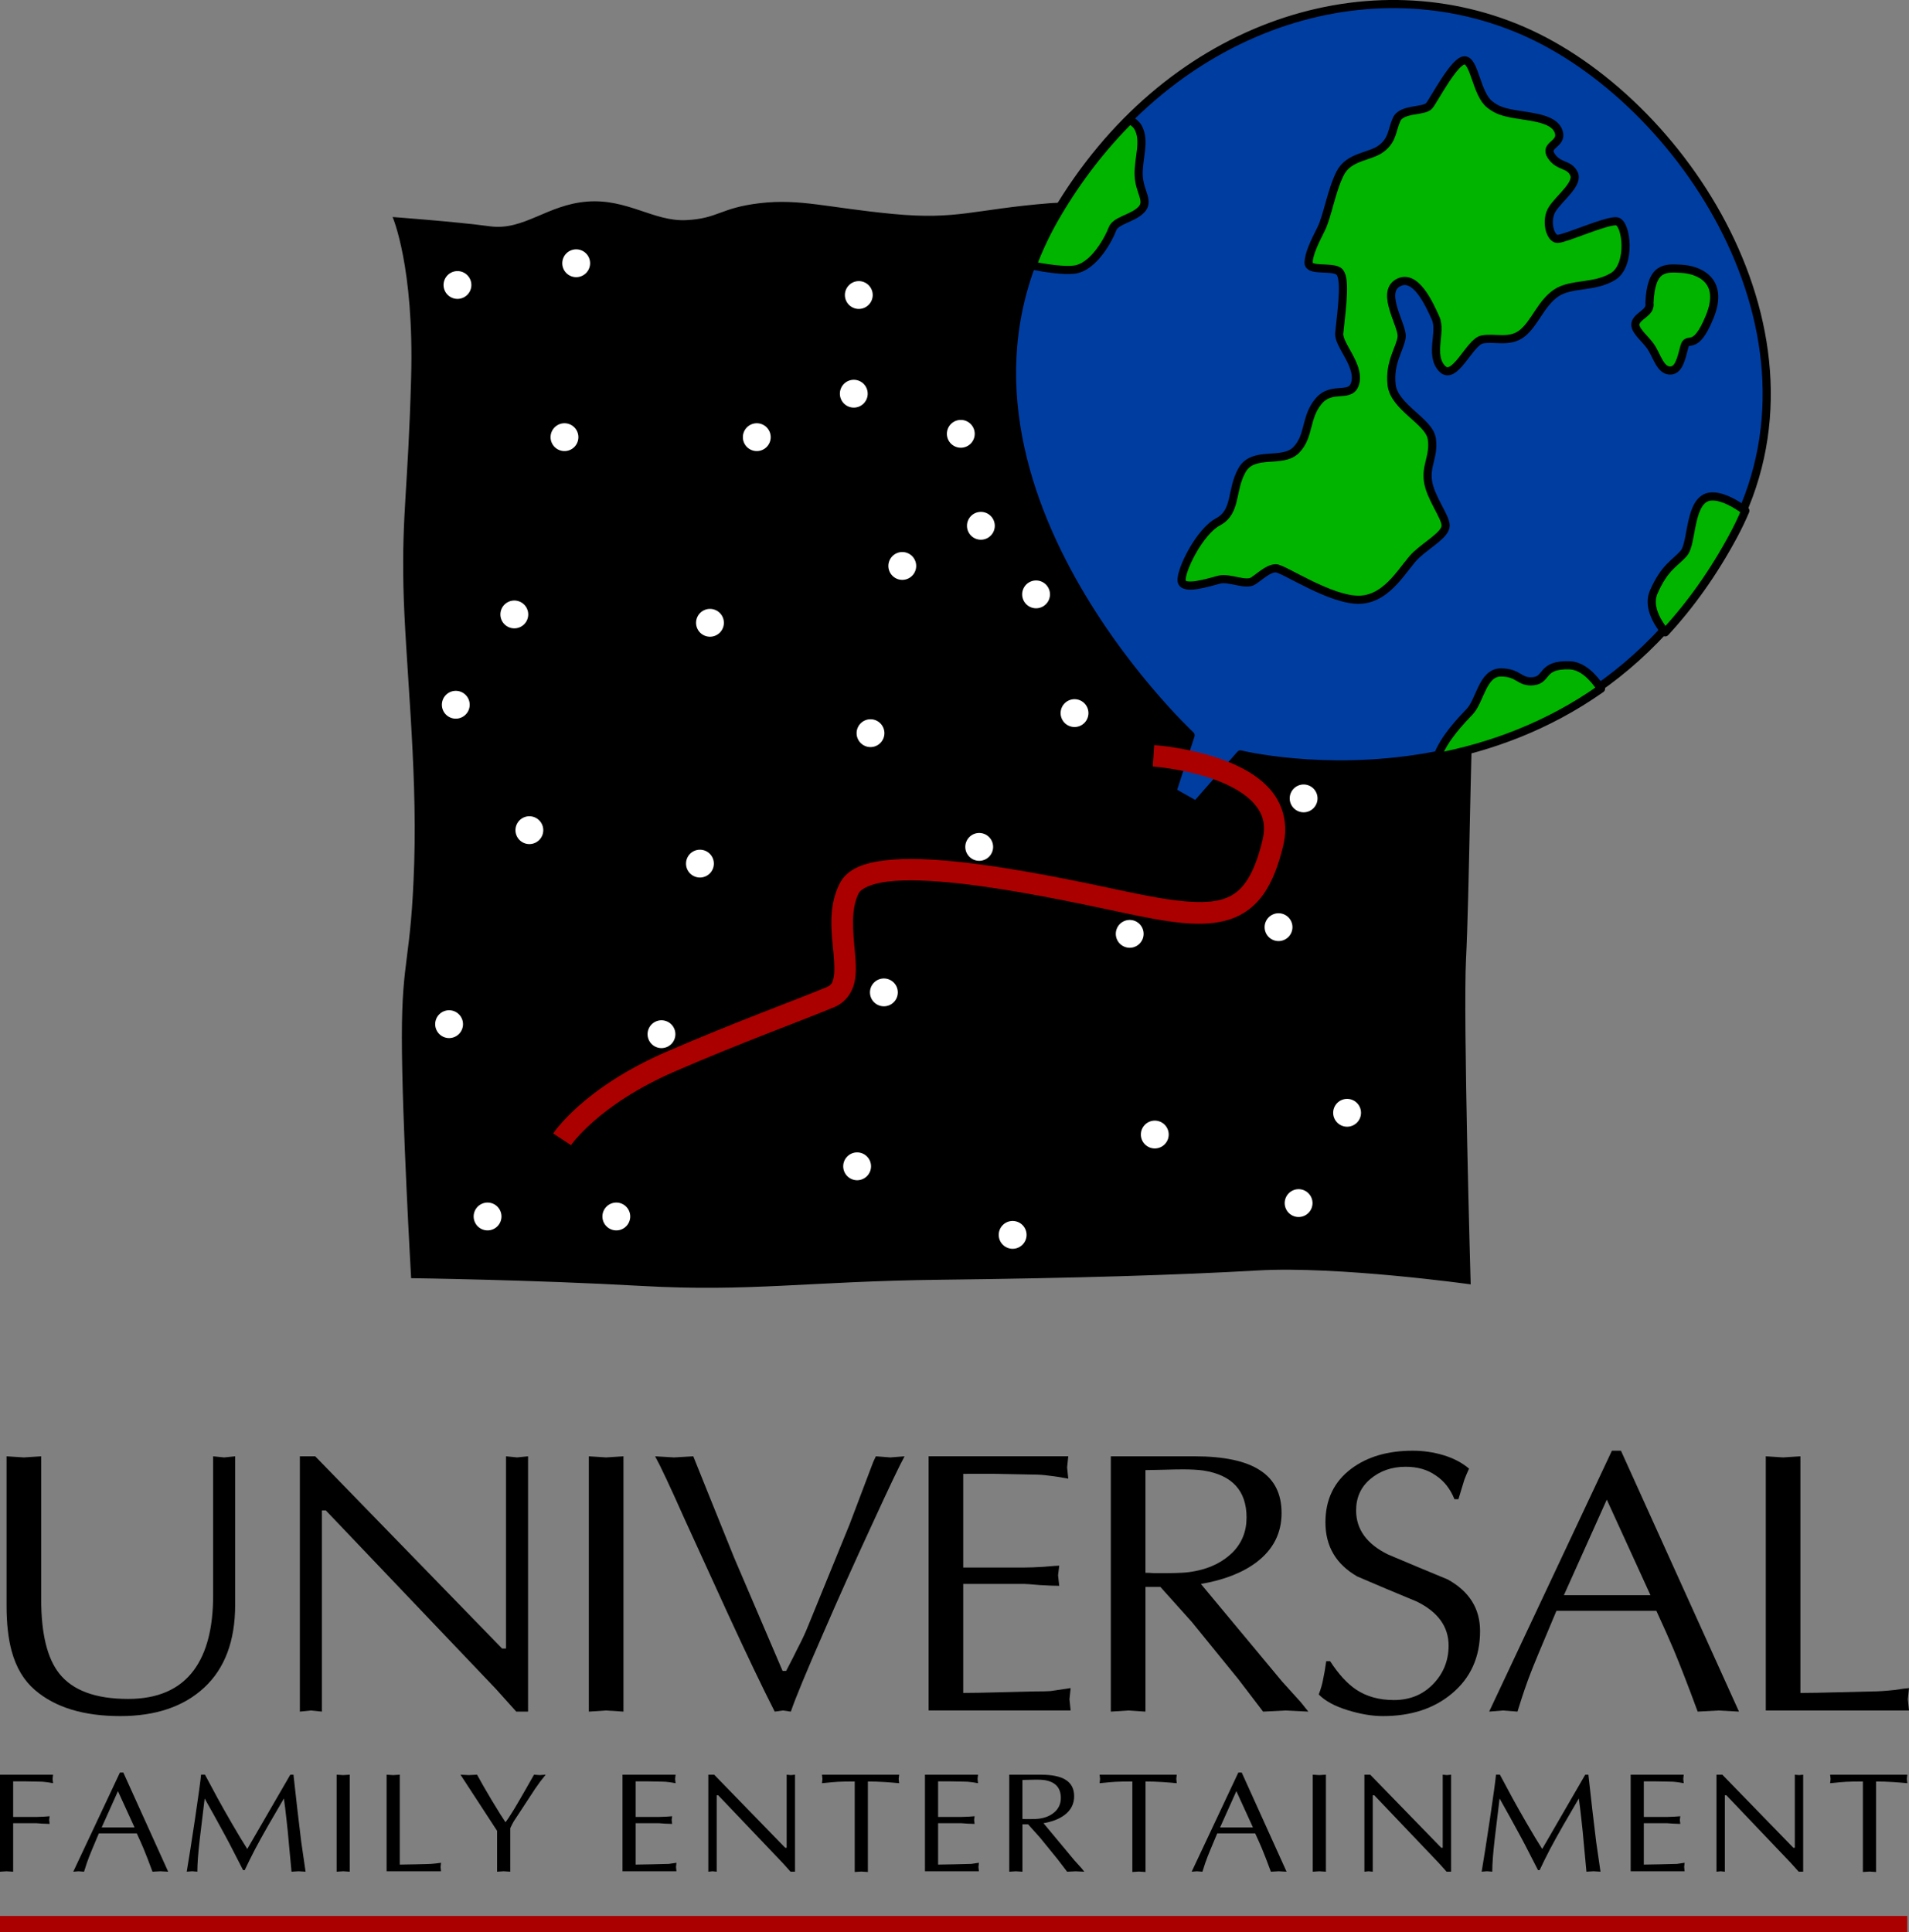 <?xml version="1.0" encoding="UTF-8" standalone="no"?>
<!-- Created with Inkscape (http://www.inkscape.org/) -->

<svg
   xmlns:dc="http://purl.org/dc/elements/1.1/"
   xmlns:cc="http://creativecommons.org/ns#"
   xmlns:rdf="http://www.w3.org/1999/02/22-rdf-syntax-ns#"
   xmlns:svg="http://www.w3.org/2000/svg"
   xmlns="http://www.w3.org/2000/svg"
   xmlns:sodipodi="http://sodipodi.sourceforge.net/DTD/sodipodi-0.dtd"
   xmlns:inkscape="http://www.inkscape.org/namespaces/inkscape"
   width="210.887mm"
   height="213.424mm"
   viewBox="0 0 210.887 213.424"
   version="1.1"
   id="svg8"
   inkscape:version="0.92.4 (5da689c313, 2019-01-14)"
   sodipodi:docname="Universal Family Entertainment logo.svg">
  <rect x="0" y="0" width="210.887" height="213.424" fill="#808080" stroke="none"/>
  <defs
     id="defs2" />
  <sodipodi:namedview
     id="base"
     pagecolor="#ffffff"
     bordercolor="#666666"
     borderopacity="1.0"
     inkscape:pageopacity="0.0"
     inkscape:pageshadow="2"
     inkscape:zoom="1.0016827"
     inkscape:cx="398.52576"
     inkscape:cy="403.32135"
     inkscape:document-units="mm"
     inkscape:current-layer="layer1"
     showgrid="false"
     showguides="false"
     fit-margin-top="0"
     fit-margin-left="0"
     fit-margin-right="0"
     fit-margin-bottom="0"
     inkscape:window-width="1920"
     inkscape:window-height="1001"
     inkscape:window-x="-9"
     inkscape:window-y="-9"
     inkscape:window-maximized="1" />
  <g
     inkscape:label="Layer 1"
     inkscape:groupmode="layer"
     id="layer1"
     transform="translate(48.318,-29.373)">
    <path
       style="fill:#000000;stroke:none;stroke-width:0.265px;stroke-linecap:butt;stroke-linejoin:miter;stroke-opacity:1"
       d="m -4.948,53.347 c 0,0 2.389,5.46 2.048,17.745 -0.341,12.285 -1.024,15.015 -0.853,23.034 0.171,8.019 1.536,19.622 1.194,30.542 -0.341,10.92 -1.365,10.408 -1.365,19.281 0,8.873 1.024,26.618 1.024,26.618 0,0 13.309,0.171 25.423,0.853 12.114,0.682 18.428,-0.512 33.101,-0.682 14.674,-0.171 26.106,-0.512 34.978,-1.024 8.873,-0.512 23.546,1.536 23.546,1.536 0,0 -0.853,-29.518 -0.512,-36.002 0.341,-6.484 0.512,-24.399 0.853,-29.518 0.341,-5.119 -1.194,-19.622 -0.682,-25.082 0.512,-5.46 0,-29.518 0,-29.518 0,0 -9.64,2.346 -20.006,2.048 -10.365,-0.299 -21.797,-1.706 -26.063,-1.365 -8.531,0.682 -10.238,1.877 -17.404,1.194 -7.166,-0.682 -10.238,-1.706 -14.674,-1.194 -4.436,0.512 -4.607,1.706 -8.19,1.877 C 23.888,53.859 20.987,51.299 16.551,51.641 12.114,51.982 9.555,54.882 5.801,54.371 2.048,53.859 -4.948,53.347 -4.948,53.347 Z"
       id="path865"
       inkscape:connector-curvature="0"
       sodipodi:nodetypes="csssscssccssscsssssssc" />
    <path
       style="opacity:1;fill:#ffffff;fill-opacity:1;stroke:none;stroke-width:2.365;stroke-linecap:round;stroke-linejoin:round;stroke-miterlimit:4;stroke-dasharray:none;stroke-opacity:1;paint-order:normal"
       d="M 3.754,60.854 A 1.536,1.536 0 0 1 2.218,62.39 1.536,1.536 0 0 1 0.683,60.854 1.536,1.536 0 0 1 2.218,59.319 1.536,1.536 0 0 1 3.754,60.854 Z"
       id="path867"
       inkscape:connector-curvature="0" />
    <path
       style="opacity:1;fill:#ffffff;fill-opacity:1;stroke:none;stroke-width:2.365;stroke-linecap:round;stroke-linejoin:round;stroke-miterlimit:4;stroke-dasharray:none;stroke-opacity:1;paint-order:normal"
       d="m 16.87,58.453 a 1.536,1.536 0 0 1 -1.536,1.536 1.536,1.536 0 0 1 -1.536,-1.536 1.536,1.536 0 0 1 1.536,-1.536 1.536,1.536 0 0 1 1.536,1.536 z"
       id="circle869"
       inkscape:connector-curvature="0" />
    <path
       style="opacity:1;fill:#ffffff;fill-opacity:1;stroke:none;stroke-width:2.365;stroke-linecap:round;stroke-linejoin:round;stroke-miterlimit:4;stroke-dasharray:none;stroke-opacity:1;paint-order:normal"
       d="m 15.577,77.665 a 1.536,1.536 0 0 1 -1.536,1.536 1.536,1.536 0 0 1 -1.536,-1.536 1.536,1.536 0 0 1 1.536,-1.536 1.536,1.536 0 0 1 1.536,1.536 z"
       id="circle871"
       inkscape:connector-curvature="0" />
    <path
       style="opacity:1;fill:#ffffff;fill-opacity:1;stroke:none;stroke-width:2.365;stroke-linecap:round;stroke-linejoin:round;stroke-miterlimit:4;stroke-dasharray:none;stroke-opacity:1;paint-order:normal"
       d="m 10.035,97.247 a 1.536,1.536 0 0 1 -1.536,1.536 1.536,1.536 0 0 1 -1.536,-1.536 1.536,1.536 0 0 1 1.536,-1.536 1.536,1.536 0 0 1 1.536,1.536 z"
       id="circle873"
       inkscape:connector-curvature="0" />
    <path
       style="opacity:1;fill:#ffffff;fill-opacity:1;stroke:none;stroke-width:2.365;stroke-linecap:round;stroke-linejoin:round;stroke-miterlimit:4;stroke-dasharray:none;stroke-opacity:1;paint-order:normal"
       d="m 3.569,107.223 a 1.536,1.536 0 0 1 -1.536,1.536 1.536,1.536 0 0 1 -1.536,-1.536 1.536,1.536 0 0 1 1.536,-1.536 1.536,1.536 0 0 1 1.536,1.536 z"
       id="circle875"
       inkscape:connector-curvature="0" />
    <path
       style="opacity:1;fill:#ffffff;fill-opacity:1;stroke:none;stroke-width:2.365;stroke-linecap:round;stroke-linejoin:round;stroke-miterlimit:4;stroke-dasharray:none;stroke-opacity:1;paint-order:normal"
       d="m 11.697,121.078 a 1.536,1.536 0 0 1 -1.536,1.536 1.536,1.536 0 0 1 -1.536,-1.536 1.536,1.536 0 0 1 1.536,-1.536 1.536,1.536 0 0 1 1.536,1.536 z"
       id="circle877"
       inkscape:connector-curvature="0" />
    <path
       style="opacity:1;fill:#ffffff;fill-opacity:1;stroke:none;stroke-width:2.365;stroke-linecap:round;stroke-linejoin:round;stroke-miterlimit:4;stroke-dasharray:none;stroke-opacity:1;paint-order:normal"
       d="m 2.83,142.507 a 1.536,1.536 0 0 1 -1.536,1.536 1.536,1.536 0 0 1 -1.536,-1.536 1.536,1.536 0 0 1 1.536,-1.536 1.536,1.536 0 0 1 1.536,1.536 z"
       id="circle879"
       inkscape:connector-curvature="0" />
    <path
       style="opacity:1;fill:#ffffff;fill-opacity:1;stroke:none;stroke-width:2.365;stroke-linecap:round;stroke-linejoin:round;stroke-miterlimit:4;stroke-dasharray:none;stroke-opacity:1;paint-order:normal"
       d="m 26.291,143.615 a 1.536,1.536 0 0 1 -1.536,1.536 1.536,1.536 0 0 1 -1.536,-1.536 1.536,1.536 0 0 1 1.536,-1.536 1.536,1.536 0 0 1 1.536,1.536 z"
       id="circle881"
       inkscape:connector-curvature="0" />
    <path
       style="opacity:1;fill:#ffffff;fill-opacity:1;stroke:none;stroke-width:2.365;stroke-linecap:round;stroke-linejoin:round;stroke-miterlimit:4;stroke-dasharray:none;stroke-opacity:1;paint-order:normal"
       d="m 7.079,163.751 a 1.536,1.536 0 0 1 -1.536,1.536 1.536,1.536 0 0 1 -1.536,-1.536 1.536,1.536 0 0 1 1.536,-1.536 1.536,1.536 0 0 1 1.536,1.536 z"
       id="circle883"
       inkscape:connector-curvature="0" />
    <path
       style="opacity:1;fill:#ffffff;fill-opacity:1;stroke:none;stroke-width:2.365;stroke-linecap:round;stroke-linejoin:round;stroke-miterlimit:4;stroke-dasharray:none;stroke-opacity:1;paint-order:normal"
       d="m 21.303,163.751 a 1.536,1.536 0 0 1 -1.536,1.536 1.536,1.536 0 0 1 -1.536,-1.536 1.536,1.536 0 0 1 1.536,-1.536 1.536,1.536 0 0 1 1.536,1.536 z"
       id="circle885"
       inkscape:connector-curvature="0" />
    <path
       style="opacity:1;fill:#ffffff;fill-opacity:1;stroke:none;stroke-width:2.365;stroke-linecap:round;stroke-linejoin:round;stroke-miterlimit:4;stroke-dasharray:none;stroke-opacity:1;paint-order:normal"
       d="m 47.905,158.209 a 1.536,1.536 0 0 1 -1.536,1.536 1.536,1.536 0 0 1 -1.536,-1.536 1.536,1.536 0 0 1 1.536,-1.536 1.536,1.536 0 0 1 1.536,1.536 z"
       id="circle887"
       inkscape:connector-curvature="0" />
    <path
       style="opacity:1;fill:#ffffff;fill-opacity:1;stroke:none;stroke-width:2.365;stroke-linecap:round;stroke-linejoin:round;stroke-miterlimit:4;stroke-dasharray:none;stroke-opacity:1;paint-order:normal"
       d="m 65.085,165.783 a 1.536,1.536 0 0 1 -1.536,1.536 1.536,1.536 0 0 1 -1.536,-1.536 1.536,1.536 0 0 1 1.536,-1.536 1.536,1.536 0 0 1 1.536,1.536 z"
       id="circle889"
       inkscape:connector-curvature="0" />
    <path
       style="opacity:1;fill:#ffffff;fill-opacity:1;stroke:none;stroke-width:2.365;stroke-linecap:round;stroke-linejoin:round;stroke-miterlimit:4;stroke-dasharray:none;stroke-opacity:1;paint-order:normal"
       d="m 80.788,154.699 a 1.536,1.536 0 0 1 -1.536,1.536 1.536,1.536 0 0 1 -1.536,-1.536 1.536,1.536 0 0 1 1.536,-1.536 1.536,1.536 0 0 1 1.536,1.536 z"
       id="circle891"
       inkscape:connector-curvature="0" />
    <path
       style="opacity:1;fill:#ffffff;fill-opacity:1;stroke:none;stroke-width:2.365;stroke-linecap:round;stroke-linejoin:round;stroke-miterlimit:4;stroke-dasharray:none;stroke-opacity:1;paint-order:normal"
       d="m 96.675,162.273 a 1.536,1.536 0 0 1 -1.536,1.536 1.536,1.536 0 0 1 -1.536,-1.536 1.536,1.536 0 0 1 1.536,-1.536 1.536,1.536 0 0 1 1.536,1.536 z"
       id="circle893"
       inkscape:connector-curvature="0" />
    <path
       style="opacity:1;fill:#ffffff;fill-opacity:1;stroke:none;stroke-width:2.365;stroke-linecap:round;stroke-linejoin:round;stroke-miterlimit:4;stroke-dasharray:none;stroke-opacity:1;paint-order:normal"
       d="m 102.032,152.298 a 1.536,1.536 0 0 1 -1.536,1.536 1.536,1.536 0 0 1 -1.536,-1.536 1.536,1.536 0 0 1 1.536,-1.536 1.536,1.536 0 0 1 1.536,1.536 z"
       id="circle895"
       inkscape:connector-curvature="0" />
    <path
       style="opacity:1;fill:#ffffff;fill-opacity:1;stroke:none;stroke-width:2.365;stroke-linecap:round;stroke-linejoin:round;stroke-miterlimit:4;stroke-dasharray:none;stroke-opacity:1;paint-order:normal"
       d="m 50.861,138.997 a 1.536,1.536 0 0 1 -1.536,1.536 1.536,1.536 0 0 1 -1.536,-1.536 1.536,1.536 0 0 1 1.536,-1.536 1.536,1.536 0 0 1 1.536,1.536 z"
       id="circle897"
       inkscape:connector-curvature="0" />
    <path
       style="opacity:1;fill:#ffffff;fill-opacity:1;stroke:none;stroke-width:2.365;stroke-linecap:round;stroke-linejoin:round;stroke-miterlimit:4;stroke-dasharray:none;stroke-opacity:1;paint-order:normal"
       d="m 30.54,124.772 a 1.536,1.536 0 0 1 -1.536,1.536 1.536,1.536 0 0 1 -1.536,-1.536 1.536,1.536 0 0 1 1.536,-1.536 1.536,1.536 0 0 1 1.536,1.536 z"
       id="circle899"
       inkscape:connector-curvature="0" />
    <path
       style="opacity:1;fill:#ffffff;fill-opacity:1;stroke:none;stroke-width:2.365;stroke-linecap:round;stroke-linejoin:round;stroke-miterlimit:4;stroke-dasharray:none;stroke-opacity:1;paint-order:normal"
       d="m 31.649,98.171 a 1.536,1.536 0 0 1 -1.536,1.536 1.536,1.536 0 0 1 -1.536,-1.536 1.536,1.536 0 0 1 1.536,-1.536 1.536,1.536 0 0 1 1.536,1.536 z"
       id="circle901"
       inkscape:connector-curvature="0" />
    <path
       style="opacity:1;fill:#ffffff;fill-opacity:1;stroke:none;stroke-width:2.365;stroke-linecap:round;stroke-linejoin:round;stroke-miterlimit:4;stroke-dasharray:none;stroke-opacity:1;paint-order:normal"
       d="m 36.821,77.665 a 1.536,1.536 0 0 1 -1.536,1.536 1.536,1.536 0 0 1 -1.536,-1.536 1.536,1.536 0 0 1 1.536,-1.536 1.536,1.536 0 0 1 1.536,1.536 z"
       id="circle903"
       inkscape:connector-curvature="0" />
    <path
       style="opacity:1;fill:#ffffff;fill-opacity:1;stroke:none;stroke-width:2.365;stroke-linecap:round;stroke-linejoin:round;stroke-miterlimit:4;stroke-dasharray:none;stroke-opacity:1;paint-order:normal"
       d="m 47.536,72.862 a 1.536,1.536 0 0 1 -1.536,1.536 1.536,1.536 0 0 1 -1.536,-1.536 1.536,1.536 0 0 1 1.536,-1.536 1.536,1.536 0 0 1 1.536,1.536 z"
       id="circle905"
       inkscape:connector-curvature="0" />
    <path
       style="opacity:1;fill:#ffffff;fill-opacity:1;stroke:none;stroke-width:2.365;stroke-linecap:round;stroke-linejoin:round;stroke-miterlimit:4;stroke-dasharray:none;stroke-opacity:1;paint-order:normal"
       d="m 48.09,61.963 a 1.536,1.536 0 0 1 -1.536,1.536 1.536,1.536 0 0 1 -1.536,-1.536 1.536,1.536 0 0 1 1.536,-1.536 1.536,1.536 0 0 1 1.536,1.536 z"
       id="circle907"
       inkscape:connector-curvature="0" />
    <path
       style="opacity:1;fill:#ffffff;fill-opacity:1;stroke:none;stroke-width:2.365;stroke-linecap:round;stroke-linejoin:round;stroke-miterlimit:4;stroke-dasharray:none;stroke-opacity:1;paint-order:normal"
       d="M 59.359,77.296 A 1.536,1.536 0 0 1 57.823,78.831 1.536,1.536 0 0 1 56.287,77.296 1.536,1.536 0 0 1 57.823,75.76 1.536,1.536 0 0 1 59.359,77.296 Z"
       id="circle909"
       inkscape:connector-curvature="0" />
    <path
       style="opacity:1;fill:#ffffff;fill-opacity:1;stroke:none;stroke-width:2.365;stroke-linecap:round;stroke-linejoin:round;stroke-miterlimit:4;stroke-dasharray:none;stroke-opacity:1;paint-order:normal"
       d="m 49.383,110.363 a 1.536,1.536 0 0 1 -1.536,1.536 1.536,1.536 0 0 1 -1.536,-1.536 1.536,1.536 0 0 1 1.536,-1.536 1.536,1.536 0 0 1 1.536,1.536 z"
       id="circle911"
       inkscape:connector-curvature="0" />
    <path
       style="opacity:1;fill:#ffffff;fill-opacity:1;stroke:none;stroke-width:2.365;stroke-linecap:round;stroke-linejoin:round;stroke-miterlimit:4;stroke-dasharray:none;stroke-opacity:1;paint-order:normal"
       d="m 61.391,122.925 a 1.536,1.536 0 0 1 -1.536,1.536 1.536,1.536 0 0 1 -1.536,-1.536 1.536,1.536 0 0 1 1.536,-1.536 1.536,1.536 0 0 1 1.536,1.536 z"
       id="circle913"
       inkscape:connector-curvature="0" />
    <path
       style="opacity:1;fill:#ffffff;fill-opacity:1;stroke:none;stroke-width:2.365;stroke-linecap:round;stroke-linejoin:round;stroke-miterlimit:4;stroke-dasharray:none;stroke-opacity:1;paint-order:normal"
       d="m 78.017,132.531 a 1.536,1.536 0 0 1 -1.536,1.536 1.536,1.536 0 0 1 -1.536,-1.536 1.536,1.536 0 0 1 1.536,-1.536 1.536,1.536 0 0 1 1.536,1.536 z"
       id="circle915"
       inkscape:connector-curvature="0" />
    <path
       style="opacity:1;fill:#ffffff;fill-opacity:1;stroke:none;stroke-width:2.365;stroke-linecap:round;stroke-linejoin:round;stroke-miterlimit:4;stroke-dasharray:none;stroke-opacity:1;paint-order:normal"
       d="m 94.458,131.792 a 1.536,1.536 0 0 1 -1.536,1.536 1.536,1.536 0 0 1 -1.536,-1.536 1.536,1.536 0 0 1 1.536,-1.536 1.536,1.536 0 0 1 1.536,1.536 z"
       id="circle917"
       inkscape:connector-curvature="0" />
    <path
       style="opacity:1;fill:#ffffff;fill-opacity:1;stroke:none;stroke-width:2.365;stroke-linecap:round;stroke-linejoin:round;stroke-miterlimit:4;stroke-dasharray:none;stroke-opacity:1;paint-order:normal"
       d="m 97.229,117.568 a 1.536,1.536 0 0 1 -1.536,1.536 1.536,1.536 0 0 1 -1.536,-1.536 1.536,1.536 0 0 1 1.536,-1.536 1.536,1.536 0 0 1 1.536,1.536 z"
       id="circle919"
       inkscape:connector-curvature="0" />
    <path
       style="opacity:1;fill:#ffffff;fill-opacity:1;stroke:none;stroke-width:2.365;stroke-linecap:round;stroke-linejoin:round;stroke-miterlimit:4;stroke-dasharray:none;stroke-opacity:1;paint-order:normal"
       d="m 71.921,108.146 a 1.536,1.536 0 0 1 -1.536,1.536 1.536,1.536 0 0 1 -1.536,-1.536 1.536,1.536 0 0 1 1.536,-1.536 1.536,1.536 0 0 1 1.536,1.536 z"
       id="circle921"
       inkscape:connector-curvature="0" />
    <path
       style="opacity:1;fill:#ffffff;fill-opacity:1;stroke:none;stroke-width:2.365;stroke-linecap:round;stroke-linejoin:round;stroke-miterlimit:4;stroke-dasharray:none;stroke-opacity:1;paint-order:normal"
       d="m 52.893,91.89 a 1.536,1.536 0 0 1 -1.536,1.536 1.536,1.536 0 0 1 -1.536,-1.536 1.536,1.536 0 0 1 1.536,-1.536 1.536,1.536 0 0 1 1.536,1.536 z"
       id="circle923"
       inkscape:connector-curvature="0" />
    <path
       style="opacity:1;fill:#ffffff;fill-opacity:1;stroke:none;stroke-width:2.365;stroke-linecap:round;stroke-linejoin:round;stroke-miterlimit:4;stroke-dasharray:none;stroke-opacity:1;paint-order:normal"
       d="m 61.576,87.456 a 1.536,1.536 0 0 1 -1.536,1.536 1.536,1.536 0 0 1 -1.536,-1.536 1.536,1.536 0 0 1 1.536,-1.536 1.536,1.536 0 0 1 1.536,1.536 z"
       id="circle925"
       inkscape:connector-curvature="0" />
    <path
       style="opacity:1;fill:#ffffff;fill-opacity:1;stroke:none;stroke-width:2.365;stroke-linecap:round;stroke-linejoin:round;stroke-miterlimit:4;stroke-dasharray:none;stroke-opacity:1;paint-order:normal"
       d="m 67.672,95.03 a 1.536,1.536 0 0 1 -1.536,1.536 1.536,1.536 0 0 1 -1.536,-1.536 1.536,1.536 0 0 1 1.536,-1.536 1.536,1.536 0 0 1 1.536,1.536 z"
       id="circle927"
       inkscape:connector-curvature="0" />
    <path
       style="opacity:1;fill:#ffffff;fill-opacity:1;stroke:none;stroke-width:2.365;stroke-linecap:round;stroke-linejoin:round;stroke-miterlimit:4;stroke-dasharray:none;stroke-opacity:1;paint-order:normal"
       d="m 73.398,85.055 a 1.536,1.536 0 0 1 -1.536,1.536 1.536,1.536 0 0 1 -1.536,-1.536 1.536,1.536 0 0 1 1.536,-1.536 1.536,1.536 0 0 1 1.536,1.536 z"
       id="circle929"
       inkscape:connector-curvature="0" />
    <path
       style="opacity:1;fill:#ffffff;fill-opacity:1;stroke:none;stroke-width:2.365;stroke-linecap:round;stroke-linejoin:round;stroke-miterlimit:4;stroke-dasharray:none;stroke-opacity:1;paint-order:normal"
       d="m 109.237,60.3 a 1.536,1.536 0 0 1 -1.536,1.536 1.536,1.536 0 0 1 -1.536,-1.536 1.536,1.536 0 0 1 1.536,-1.536 1.536,1.536 0 0 1 1.536,1.536 z"
       id="circle931"
       inkscape:connector-curvature="0" />
    <path
       style="opacity:1;fill:#ffffff;fill-opacity:1;stroke:none;stroke-width:2.365;stroke-linecap:round;stroke-linejoin:round;stroke-miterlimit:4;stroke-dasharray:none;stroke-opacity:1;paint-order:normal"
       d="m 96.306,103.158 a 1.536,1.536 0 0 1 -1.536,1.536 1.536,1.536 0 0 1 -1.536,-1.536 1.536,1.536 0 0 1 1.536,-1.536 1.536,1.536 0 0 1 1.536,1.536 z"
       id="circle935"
       inkscape:connector-curvature="0" />
    <path
       style="opacity:1;fill:#ffffff;fill-opacity:1;stroke:none;stroke-width:2.365;stroke-linecap:round;stroke-linejoin:round;stroke-miterlimit:4;stroke-dasharray:none;stroke-opacity:1;paint-order:normal"
       d="m 89.47,90.597 a 1.536,1.536 0 0 1 -1.536,1.536 1.536,1.536 0 0 1 -1.536,-1.536 1.536,1.536 0 0 1 1.536,-1.536 1.536,1.536 0 0 1 1.536,1.536 z"
       id="circle937"
       inkscape:connector-curvature="0" />
    <path
       style="opacity:1;fill:#ffffff;fill-opacity:1;stroke:none;stroke-width:2.365;stroke-linecap:round;stroke-linejoin:round;stroke-miterlimit:4;stroke-dasharray:none;stroke-opacity:1;paint-order:normal"
       d="m 92.796,69.906 a 1.536,1.536 0 0 1 -1.536,1.536 1.536,1.536 0 0 1 -1.536,-1.536 1.536,1.536 0 0 1 1.536,-1.536 1.536,1.536 0 0 1 1.536,1.536 z"
       id="circle939"
       inkscape:connector-curvature="0" />
    <path
       style="opacity:1;fill:#ffffff;fill-opacity:1;stroke:none;stroke-width:2.365;stroke-linecap:round;stroke-linejoin:round;stroke-miterlimit:4;stroke-dasharray:none;stroke-opacity:1;paint-order:normal"
       d="m 77.278,57.344 a 1.536,1.536 0 0 1 -1.536,1.536 1.536,1.536 0 0 1 -1.536,-1.536 1.536,1.536 0 0 1 1.536,-1.536 1.536,1.536 0 0 1 1.536,1.536 z"
       id="circle943"
       inkscape:connector-curvature="0" />
    <path
       style="opacity:1;fill:#ffffff;fill-opacity:1;stroke:none;stroke-width:2.365;stroke-linecap:round;stroke-linejoin:round;stroke-miterlimit:4;stroke-dasharray:none;stroke-opacity:1;paint-order:normal"
       d="m 104.619,87.456 a 1.536,1.536 0 0 1 -1.536,1.536 1.536,1.536 0 0 1 -1.536,-1.536 1.536,1.536 0 0 1 1.536,-1.536 1.536,1.536 0 0 1 1.536,1.536 z"
       id="circle945"
       inkscape:connector-curvature="0" />
    <path
       style="opacity:1;fill:#ffffff;fill-opacity:1;stroke:none;stroke-width:2.365;stroke-linecap:round;stroke-linejoin:round;stroke-miterlimit:4;stroke-dasharray:none;stroke-opacity:1;paint-order:normal"
       d="m 111.454,101.496 a 1.536,1.536 0 0 1 -1.536,1.536 1.536,1.536 0 0 1 -1.536,-1.536 1.536,1.536 0 0 1 1.536,-1.536 1.536,1.536 0 0 1 1.536,1.536 z"
       id="circle947"
       inkscape:connector-curvature="0" />
    <path
       style="fill:#003da1;fill-opacity:1;stroke:#000000;stroke-width:0.9;stroke-linecap:round;stroke-linejoin:round;stroke-miterlimit:4;stroke-dasharray:none;stroke-opacity:1"
       d="m 119.848,32.744 c 17.563,7.578 34.934,33.536 23.146,55.569 -17.864,33.389 -54.279,24.397 -54.279,24.397 l -4.903,5.6 -2.629,-1.487 2.026,-6.225 c 0,0 -31.542,-29.333 -14.864,-57.647 C 80.413,32.463 102.285,25.167 119.848,32.744 Z"
       id="path826"
       inkscape:connector-curvature="0"
       sodipodi:nodetypes="zsccccsz" />
    <path
       style="fill:#00b400;fill-opacity:1;stroke:#000000;stroke-width:0.9;stroke-linecap:round;stroke-linejoin:round;stroke-miterlimit:4;stroke-dasharray:none;stroke-opacity:1"
       d="m 116.244,40.903 c -1.469,-1.151 -1.667,-4.861 -2.778,-4.861 -1.111,0 -3.333,4.305 -3.889,5 -0.556,0.694 -3.055,0.278 -3.611,1.528 -0.556,1.25 -0.417,2.222 -1.667,3.194 -1.25,0.972 -3.611,0.833 -4.583,2.778 -0.972,1.944 -1.389,4.722 -2.083,6.111 -0.694,1.389 -1.389,2.778 -1.389,3.75 0,0.972 2.471,0.366 3.304,0.921 0.833,0.556 0.431,3.589 0.08,6.858 -0.134,1.243 2.208,3.45 1.791,5.394 -0.417,1.944 -2.537,0.298 -4.064,2.104 -1.528,1.805 -0.972,3.889 -2.5,5.416 -1.528,1.528 -4.722,0 -5.972,2.222 -1.25,2.222 -0.556,4.583 -2.639,5.694 -2.083,1.111 -4.166,5.416 -4.028,6.527 0.139,1.111 3.055,0.139 4.166,-0.139 1.111,-0.278 2.917,0.694 3.75,0.139 0.833,-0.556 1.667,-1.389 2.5,-1.389 0.833,0 6.111,3.611 9.305,3.472 3.194,-0.139 4.861,-3.75 6.25,-5 1.389,-1.25 3.194,-2.222 3.194,-3.194 0,-0.972 -1.667,-3.055 -1.944,-4.861 -0.278,-1.805 0.694,-2.778 0.417,-4.722 -0.278,-1.944 -4.166,-3.472 -4.444,-5.972 -0.278,-2.5 0.972,-4.028 1.111,-5.277 0.139,-1.25 -2.361,-4.861 -0.417,-5.972 1.944,-1.111 3.472,2.361 4.166,3.889 0.694,1.528 -0.694,4.028 0.694,5.555 1.389,1.528 3.055,-2.917 4.444,-3.194 1.389,-0.278 3.055,0.417 4.444,-0.694 1.389,-1.111 2.083,-3.333 3.75,-4.444 1.667,-1.111 4.166,-0.556 6.25,-1.805 2.083,-1.25 1.528,-5.972 0.417,-6.111 -1.111,-0.139 -5.694,1.944 -6.527,1.944 -0.833,0 -1.389,-2.083 -0.556,-3.333 0.833,-1.25 2.917,-2.778 2.361,-3.889 -0.556,-1.111 -1.667,-0.694 -2.5,-1.944 -0.833,-1.25 1.25,-1.25 0.833,-2.639 -0.417,-1.389 -2.597,-1.625 -4.402,-1.903 -1.805,-0.278 -2.44,-0.529 -3.236,-1.153 z"
       id="path841"
       inkscape:connector-curvature="0"
       sodipodi:nodetypes="ssccsssscscsscscscscssccsscscsscccsscccss" />
    <path
       style="fill:#00b400;fill-opacity:1;stroke:#000000;stroke-width:3.402;stroke-linecap:round;stroke-linejoin:round;stroke-miterlimit:4;stroke-dasharray:none;stroke-opacity:1"
       d="m 288.586,160.82 c -11.221,11.209 -21.444,24.324 -30.275,39.316 -4.206,7.14 -7.595,14.297 -10.268,21.438 5.807,1.117 13.007,2.191 17.43,1.66 8.296,-0.996 14.6,-13.274 15.928,-16.924 1.327,-3.65 8.295,-4.315 11.945,-7.965 3.65,-3.65 -0.662,-7.301 -0.994,-14.27 -0.332,-6.969 2.986,-14.601 -0.332,-20.242 -0.75,-1.275 -1.987,-2.25 -3.434,-3.014 z"
       id="path843"
       transform="scale(0.265)"
       inkscape:connector-curvature="0" />
    <path
       style="fill:#00b400;fill-opacity:1;stroke:#000000;stroke-width:0.9;stroke-linecap:round;stroke-linejoin:round;stroke-miterlimit:4;stroke-dasharray:none;stroke-opacity:1"
       d="m 137.406,59.064 c 1.776,0.088 4.829,1.141 3.161,5.268 -1.668,4.127 -2.458,2.019 -2.81,3.336 -0.351,1.317 -0.615,2.722 -1.668,2.634 -1.054,-0.088 -1.405,-1.756 -2.107,-2.722 -0.702,-0.966 -1.932,-1.844 -1.58,-2.634 0.351,-0.79 1.668,-1.054 1.493,-2.107 0.176,-4.039 1.736,-3.864 3.512,-3.775 z"
       id="path845"
       inkscape:connector-curvature="0"
       sodipodi:nodetypes="zscscccz" />
    <path
       style="fill:#00b400;fill-opacity:1;stroke:#000000;stroke-width:3.402;stroke-linecap:round;stroke-linejoin:round;stroke-miterlimit:4;stroke-dasharray:none;stroke-opacity:1"
       d="m 531.826,317.787 c -0.298,-0.007 -0.592,7.4e-4 -0.883,0.021 -9.292,0.664 -7.631,19.247 -11.281,23.561 -3.65,4.314 -7.966,5.641 -12.611,16.26 -2.475,5.658 0.989,12.053 4.762,16.809 10.389,-11.245 20.078,-24.657 28.637,-40.654 1.779,-3.325 3.362,-6.675 4.797,-10.041 -4.162,-3.023 -9.16,-5.856 -13.42,-5.955 z"
       id="path847"
       transform="scale(0.265)"
       inkscape:connector-curvature="0" />
    <path
       style="fill:#00b400;fill-opacity:1;stroke:#000000;stroke-width:3.402;stroke-linecap:round;stroke-linejoin:round;stroke-miterlimit:4;stroke-dasharray:none;stroke-opacity:1"
       d="m 471.877,388.158 c -11.946,-0.332 -8.96,5.973 -14.934,6.637 -5.973,0.664 -5.973,-3.65 -13.605,-3.65 -7.632,0 -8.627,11.614 -12.941,16.26 -3.068,3.304 -10.663,10.805 -13.604,19.039 21.942,-4.218 45.822,-12.691 68.287,-28.533 -3.327,-5.004 -7.821,-9.602 -13.203,-9.752 z"
       id="path849"
       transform="scale(0.265)"
       inkscape:connector-curvature="0" />
    <path
       style="color:#000000;font-style:normal;font-variant:normal;font-weight:normal;font-stretch:normal;font-size:medium;line-height:normal;font-family:sans-serif;font-variant-ligatures:normal;font-variant-position:normal;font-variant-caps:normal;font-variant-numeric:normal;font-variant-alternates:normal;font-feature-settings:normal;text-indent:0;text-align:start;text-decoration:none;text-decoration-line:none;text-decoration-style:solid;text-decoration-color:#000000;letter-spacing:normal;word-spacing:normal;text-transform:none;writing-mode:lr-tb;direction:ltr;text-orientation:mixed;dominant-baseline:auto;baseline-shift:baseline;text-anchor:start;white-space:normal;shape-padding:0;clip-rule:nonzero;display:inline;overflow:visible;visibility:visible;opacity:1;isolation:auto;mix-blend-mode:normal;color-interpolation:sRGB;color-interpolation-filters:linearRGB;solid-color:#000000;solid-opacity:1;vector-effect:none;fill:#aa0000;fill-opacity:1;fill-rule:nonzero;stroke:none;stroke-width:2.365;stroke-linecap:butt;stroke-linejoin:miter;stroke-miterlimit:4;stroke-dasharray:none;stroke-dashoffset:0;stroke-opacity:1;color-rendering:auto;image-rendering:auto;shape-rendering:auto;text-rendering:auto;enable-background:accumulate"
       d="m 79.188,111.682 -0.16,2.359 c 0,0 3.691,0.268 7.033,1.521 1.671,0.627 3.218,1.503 4.154,2.576 0.937,1.074 1.367,2.253 0.928,4.074 -0.498,2.065 -1.104,3.549 -1.807,4.557 -0.703,1.007 -1.468,1.569 -2.521,1.912 -2.107,0.687 -5.57,0.275 -10.719,-0.828 -5.189,-1.112 -12.25,-2.602 -18.361,-3.26 -3.056,-0.329 -5.868,-0.458 -8.164,-0.197 -2.296,0.261 -4.281,0.87 -5.148,2.604 -1.325,2.65 -0.858,5.531 -0.658,7.744 0.1,1.107 0.13,2.056 -0.002,2.652 -0.132,0.596 -0.256,0.807 -0.812,1.039 -3.493,1.455 -10.098,3.848 -17.643,7.117 -4.56,1.976 -7.668,4.195 -9.645,5.939 -1.977,1.744 -2.873,3.09 -2.873,3.09 l 1.977,1.297 c 0,0 0.66,-1.024 2.461,-2.613 1.801,-1.589 4.692,-3.667 9.02,-5.543 7.469,-3.236 13.995,-5.596 17.613,-7.104 1.221,-0.509 1.968,-1.613 2.211,-2.711 0.243,-1.098 0.153,-2.222 0.049,-3.375 -0.208,-2.305 -0.479,-4.682 0.418,-6.477 0.244,-0.488 1.312,-1.085 3.299,-1.311 1.986,-0.225 4.682,-0.12 7.645,0.199 5.925,0.638 12.938,2.11 18.119,3.221 5.221,1.119 8.944,1.743 11.947,0.764 1.502,-0.49 2.774,-1.439 3.729,-2.807 0.954,-1.368 1.627,-3.122 2.166,-5.354 0.597,-2.475 -0.102,-4.648 -1.443,-6.186 -1.341,-1.537 -3.221,-2.53 -5.105,-3.236 -3.769,-1.413 -7.705,-1.666 -7.705,-1.666 z"
       id="path851"
       inkscape:connector-curvature="0" />
    <path
       style="opacity:1;fill:#aa0000;fill-opacity:1;stroke:none;stroke-width:0.876;stroke-linecap:butt;stroke-linejoin:miter;stroke-miterlimit:4;stroke-dasharray:none;stroke-opacity:1;paint-order:normal"
       d="M -48.318,241.02 H 162.379 v 1.777 H -48.318 Z"
       id="rect1176"
       inkscape:connector-curvature="0" />
    <path
       inkscape:connector-curvature="0"
       id="path4654"
       style="font-style:normal;font-variant:normal;font-weight:normal;font-stretch:normal;font-size:16.084px;line-height:1.25;font-family:Optima;-inkscape-font-specification:Optima;text-align:center;letter-spacing:1.015px;word-spacing:0px;text-anchor:middle;fill:#000000;fill-opacity:1;stroke:none;stroke-width:0.402"
       d="m -48.318,236.129 v -10.715 h 5.862 l -0.05,0.47 0.05,0.47 q -0.495,-0.094 -0.809,-0.125 -0.314,-0.047 -0.677,-0.047 l -1.651,-0.031 h -1.272 v 3.932 h 2.56 q 0.314,0 0.826,-0.031 0.528,-0.047 0.644,-0.047 l -0.05,0.407 0.05,0.439 q -0.297,0 -0.826,-0.031 -0.528,-0.047 -0.644,-0.047 h -2.56 v 5.358 l -0.727,-0.047 z" />
    <path
       inkscape:connector-curvature="0"
       id="path4656"
       style="font-style:normal;font-variant:normal;font-weight:normal;font-stretch:normal;font-size:16.084px;line-height:1.25;font-family:Optima;-inkscape-font-specification:Optima;text-align:center;letter-spacing:1.015px;word-spacing:0px;text-anchor:middle;fill:#000000;fill-opacity:1;stroke:none;stroke-width:0.402"
       d="m -34.693,225.179 4.954,10.95 -0.859,-0.047 -0.875,0.047 q -0.594,-1.614 -1.007,-2.6 -0.264,-0.627 -0.727,-1.629 h -4.194 q -0.958,2.271 -1.073,2.585 -0.248,0.627 -0.561,1.645 l -0.611,-0.047 -0.578,0.047 5.152,-10.95 z m 1.239,6.063 -1.833,-4.01 -1.8,4.01 z" />
    <path
       inkscape:connector-curvature="0"
       id="path4658"
       style="font-style:normal;font-variant:normal;font-weight:normal;font-stretch:normal;font-size:16.084px;line-height:1.25;font-family:Optima;-inkscape-font-specification:Optima;text-align:center;letter-spacing:1.015px;word-spacing:0px;text-anchor:middle;fill:#000000;fill-opacity:1;stroke:none;stroke-width:0.402"
       d="m -16.246,225.414 h 0.347 q 0.347,3.117 0.429,3.822 0.264,2.303 0.429,3.587 0.182,1.269 0.479,3.305 l -0.776,-0.047 -0.776,0.047 q -0.149,-1.567 -0.281,-2.992 -0.116,-1.426 -0.281,-2.82 -0.149,-1.394 -0.281,-2.272 -1.007,1.723 -1.75,3.008 -0.859,1.504 -1.437,2.6 -0.628,1.206 -1.139,2.303 h -0.182 l -0.908,-1.77 q -0.594,-1.175 -1.057,-2.021 -0.462,-0.862 -1.139,-2.084 -0.578,-1.018 -1.139,-2.037 -0.281,2.24 -0.545,4.527 -0.264,2.287 -0.264,3.556 l -0.578,-0.047 -0.594,0.047 q 0.347,-2.037 0.908,-5.781 0.561,-3.76 0.677,-4.935 h 0.429 q 0.859,1.598 1.404,2.616 0.661,1.206 1.569,2.773 0.991,1.708 1.701,2.82 2.378,-4.104 4.756,-8.209 z" />
    <path
       inkscape:connector-curvature="0"
       id="path4660"
       style="font-style:normal;font-variant:normal;font-weight:normal;font-stretch:normal;font-size:16.084px;line-height:1.25;font-family:Optima;-inkscape-font-specification:Optima;text-align:center;letter-spacing:1.015px;word-spacing:0px;text-anchor:middle;fill:#000000;fill-opacity:1;stroke:none;stroke-width:0.402"
       d="m -11.131,236.129 v -10.715 l 0.727,0.047 0.727,-0.047 v 10.715 l -0.727,-0.047 z" />
    <path
       inkscape:connector-curvature="0"
       id="path4662"
       style="font-style:normal;font-variant:normal;font-weight:normal;font-stretch:normal;font-size:16.084px;line-height:1.25;font-family:Optima;-inkscape-font-specification:Optima;text-align:center;letter-spacing:1.015px;word-spacing:0px;text-anchor:middle;fill:#000000;fill-opacity:1;stroke:none;stroke-width:0.402"
       d="m -4.155,225.414 v 9.932 q 0.528,0 1.717,-0.031 1.205,-0.031 1.272,-0.031 0.396,0 0.974,-0.063 0.396,-0.063 0.594,-0.078 l -0.05,0.47 0.05,0.47 H -5.608 v -10.668 l 0.727,0.047 z" />
    <path
       inkscape:connector-curvature="0"
       id="path4664"
       style="font-style:normal;font-variant:normal;font-weight:normal;font-stretch:normal;font-size:16.084px;line-height:1.25;font-family:Optima;-inkscape-font-specification:Optima;text-align:center;letter-spacing:1.015px;word-spacing:0px;text-anchor:middle;fill:#000000;fill-opacity:1;stroke:none;stroke-width:0.402"
       d="m 8.05,231.32 v 4.809 l -0.727,-0.047 -0.727,0.047 v -4.512 l -4.046,-6.204 0.925,0.047 0.908,-0.047 q 0.545,1.018 1.618,2.82 1.09,1.802 1.519,2.428 0.264,-0.298 0.958,-1.441 0.495,-0.815 1.288,-2.209 0.446,-0.799 0.908,-1.598 l 0.644,0.047 0.644,-0.047 q -0.611,0.736 -1.172,1.567 l -1.816,2.773 q -0.33,0.486 -0.528,0.799 -0.182,0.313 -0.396,0.768 z" />
    <path
       inkscape:connector-curvature="0"
       id="path4666"
       style="font-style:normal;font-variant:normal;font-weight:normal;font-stretch:normal;font-size:16.084px;line-height:1.25;font-family:Optima;-inkscape-font-specification:Optima;text-align:center;letter-spacing:1.015px;word-spacing:0px;text-anchor:middle;fill:#000000;fill-opacity:1;stroke:none;stroke-width:0.402"
       d="m 21.903,226.15 v 3.932 h 2.56 q 0.314,0 0.826,-0.031 0.528,-0.047 0.644,-0.047 l -0.05,0.407 0.05,0.439 q -0.297,0 -0.826,-0.031 -0.528,-0.047 -0.644,-0.047 h -2.56 v 4.574 q 0.528,0 1.717,-0.031 1.205,-0.031 1.272,-0.031 0.462,0 0.677,-0.016 0.215,-0.031 0.842,-0.125 l -0.05,0.47 0.05,0.47 H 20.45 V 225.414 h 5.862 l -0.05,0.47 0.05,0.47 q -0.495,-0.094 -0.809,-0.125 -0.314,-0.047 -0.677,-0.047 l -1.651,-0.031 z" />
    <path
       inkscape:connector-curvature="0"
       id="path4668"
       style="font-style:normal;font-variant:normal;font-weight:normal;font-stretch:normal;font-size:16.084px;line-height:1.25;font-family:Optima;-inkscape-font-specification:Optima;text-align:center;letter-spacing:1.015px;word-spacing:0px;text-anchor:middle;fill:#000000;fill-opacity:1;stroke:none;stroke-width:0.402"
       d="m 39.508,225.414 v 10.715 h -0.495 l -0.859,-0.956 -7.134,-7.488 h -0.165 v 8.444 l -0.462,-0.047 -0.462,0.047 v -10.715 h 0.644 l 7.844,8.068 h 0.165 v -8.068 l 0.462,0.047 z" />
    <path
       inkscape:connector-curvature="0"
       id="path4670"
       style="font-style:normal;font-variant:normal;font-weight:normal;font-stretch:normal;font-size:16.084px;line-height:1.25;font-family:Optima;-inkscape-font-specification:Optima;text-align:center;letter-spacing:1.015px;word-spacing:0px;text-anchor:middle;fill:#000000;fill-opacity:1;stroke:none;stroke-width:0.402"
       d="m 47.557,226.166 v 9.995 l -0.727,-0.047 -0.727,0.047 v -9.995 q -1.288,0 -1.833,0.031 -0.545,0.031 -1.783,0.157 l 0.05,-0.47 -0.05,-0.47 h 8.521 l -0.05,0.47 0.05,0.47 q -0.611,-0.063 -1.552,-0.125 -0.925,-0.063 -1.899,-0.063 z" />
    <path
       inkscape:connector-curvature="0"
       id="path4672"
       style="font-style:normal;font-variant:normal;font-weight:normal;font-stretch:normal;font-size:16.084px;line-height:1.25;font-family:Optima;-inkscape-font-specification:Optima;text-align:center;letter-spacing:1.015px;word-spacing:0px;text-anchor:middle;fill:#000000;fill-opacity:1;stroke:none;stroke-width:0.402"
       d="m 55.314,226.15 v 3.932 h 2.56 q 0.314,0 0.826,-0.031 0.528,-0.047 0.644,-0.047 l -0.05,0.407 0.05,0.439 q -0.297,0 -0.826,-0.031 -0.528,-0.047 -0.644,-0.047 h -2.56 v 4.574 q 0.528,0 1.717,-0.031 1.205,-0.031 1.272,-0.031 0.462,0 0.677,-0.016 0.215,-0.031 0.842,-0.125 l -0.05,0.47 0.05,0.47 H 53.861 V 225.414 h 5.862 l -0.05,0.47 0.05,0.47 q -0.495,-0.094 -0.809,-0.125 -0.314,-0.047 -0.677,-0.047 l -1.651,-0.031 z" />
    <path
       inkscape:connector-curvature="0"
       id="path4674"
       style="font-style:normal;font-variant:normal;font-weight:normal;font-stretch:normal;font-size:16.084px;line-height:1.25;font-family:Optima;-inkscape-font-specification:Optima;text-align:center;letter-spacing:1.015px;word-spacing:0px;text-anchor:middle;fill:#000000;fill-opacity:1;stroke:none;stroke-width:0.402"
       d="m 64.629,225.994 v 4.308 q 0.149,0 0.363,0.016 0.215,0 0.479,0 0.363,0 0.677,-0.016 0.314,-0.016 0.611,-0.078 0.925,-0.188 1.519,-0.768 0.594,-0.595 0.594,-1.473 0,-1.692 -1.816,-1.974 -0.347,-0.047 -0.859,-0.047 -0.264,0 -0.809,0.016 -0.545,0.016 -0.76,0.016 z m -1.453,10.136 v -10.715 h 3.501 q 1.883,0 2.774,0.595 0.892,0.58 0.892,1.786 0,1.269 -1.057,2.068 -0.875,0.658 -2.328,0.909 l 3.402,4.089 0.793,0.877 0.314,0.392 -0.958,-0.047 -0.941,0.047 -1.04,-1.363 -1.949,-2.397 -1.321,-1.473 h -0.628 v 5.232 l -0.727,-0.047 z" />
    <path
       inkscape:connector-curvature="0"
       id="path4676"
       style="font-style:normal;font-variant:normal;font-weight:normal;font-stretch:normal;font-size:16.084px;line-height:1.25;font-family:Optima;-inkscape-font-specification:Optima;text-align:center;letter-spacing:1.015px;word-spacing:0px;text-anchor:middle;fill:#000000;fill-opacity:1;stroke:none;stroke-width:0.402"
       d="m 78.227,226.166 v 9.995 l -0.727,-0.047 -0.727,0.047 v -9.995 q -1.288,0 -1.833,0.031 -0.545,0.031 -1.783,0.157 l 0.05,-0.47 -0.05,-0.47 h 8.521 l -0.05,0.47 0.05,0.47 q -0.611,-0.063 -1.552,-0.125 -0.925,-0.063 -1.899,-0.063 z" />
    <path
       inkscape:connector-curvature="0"
       id="path4678"
       style="font-style:normal;font-variant:normal;font-weight:normal;font-stretch:normal;font-size:16.084px;line-height:1.25;font-family:Optima;-inkscape-font-specification:Optima;text-align:center;letter-spacing:1.015px;word-spacing:0px;text-anchor:middle;fill:#000000;fill-opacity:1;stroke:none;stroke-width:0.402"
       d="m 88.857,225.179 4.954,10.95 -0.859,-0.047 -0.875,0.047 q -0.594,-1.614 -1.007,-2.6 -0.264,-0.627 -0.727,-1.629 h -4.194 q -0.958,2.271 -1.073,2.585 -0.248,0.627 -0.561,1.645 l -0.611,-0.047 -0.578,0.047 5.152,-10.95 z m 1.239,6.063 -1.833,-4.01 -1.8,4.01 z" />
    <path
       inkscape:connector-curvature="0"
       id="path4680"
       style="font-style:normal;font-variant:normal;font-weight:normal;font-stretch:normal;font-size:16.084px;line-height:1.25;font-family:Optima;-inkscape-font-specification:Optima;text-align:center;letter-spacing:1.015px;word-spacing:0px;text-anchor:middle;fill:#000000;fill-opacity:1;stroke:none;stroke-width:0.402"
       d="m 96.702,236.129 v -10.715 l 0.727,0.047 0.727,-0.047 v 10.715 l -0.727,-0.047 z" />
    <path
       inkscape:connector-curvature="0"
       id="path4682"
       style="font-style:normal;font-variant:normal;font-weight:normal;font-stretch:normal;font-size:16.084px;line-height:1.25;font-family:Optima;-inkscape-font-specification:Optima;text-align:center;letter-spacing:1.015px;word-spacing:0px;text-anchor:middle;fill:#000000;fill-opacity:1;stroke:none;stroke-width:0.402"
       d="m 111.984,225.414 v 10.715 h -0.495 l -0.859,-0.956 -7.134,-7.488 h -0.165 v 8.444 l -0.462,-0.047 -0.462,0.047 v -10.715 h 0.644 l 7.844,8.068 h 0.165 v -8.068 l 0.462,0.047 z" />
    <path
       inkscape:connector-curvature="0"
       id="path4684"
       style="font-style:normal;font-variant:normal;font-weight:normal;font-stretch:normal;font-size:16.084px;line-height:1.25;font-family:Optima;-inkscape-font-specification:Optima;text-align:center;letter-spacing:1.015px;word-spacing:0px;text-anchor:middle;fill:#000000;fill-opacity:1;stroke:none;stroke-width:0.402"
       d="m 126.804,225.414 h 0.347 q 0.347,3.117 0.429,3.822 0.264,2.303 0.429,3.587 0.182,1.269 0.479,3.305 l -0.776,-0.047 -0.776,0.047 q -0.149,-1.567 -0.281,-2.992 -0.116,-1.426 -0.281,-2.82 -0.149,-1.394 -0.281,-2.272 -1.007,1.723 -1.75,3.008 -0.859,1.504 -1.437,2.6 -0.628,1.206 -1.139,2.303 h -0.182 l -0.908,-1.77 q -0.594,-1.175 -1.057,-2.021 -0.462,-0.862 -1.139,-2.084 -0.578,-1.018 -1.139,-2.037 -0.281,2.24 -0.545,4.527 -0.264,2.287 -0.264,3.556 l -0.578,-0.047 -0.594,0.047 q 0.347,-2.037 0.908,-5.781 0.561,-3.76 0.677,-4.935 h 0.429 q 0.859,1.598 1.404,2.616 0.661,1.206 1.569,2.773 0.991,1.708 1.701,2.82 2.378,-4.104 4.756,-8.209 z" />
    <path
       inkscape:connector-curvature="0"
       id="path4686"
       style="font-style:normal;font-variant:normal;font-weight:normal;font-stretch:normal;font-size:16.084px;line-height:1.25;font-family:Optima;-inkscape-font-specification:Optima;text-align:center;letter-spacing:1.015px;word-spacing:0px;text-anchor:middle;fill:#000000;fill-opacity:1;stroke:none;stroke-width:0.402"
       d="m 133.274,226.15 v 3.932 h 2.56 q 0.314,0 0.826,-0.031 0.528,-0.047 0.644,-0.047 l -0.05,0.407 0.05,0.439 q -0.297,0 -0.826,-0.031 -0.528,-0.047 -0.644,-0.047 h -2.56 v 4.574 q 0.528,0 1.717,-0.031 1.205,-0.031 1.272,-0.031 0.462,0 0.677,-0.016 0.215,-0.031 0.842,-0.125 l -0.05,0.47 0.05,0.47 h -5.961 V 225.414 h 5.862 l -0.05,0.47 0.05,0.47 q -0.495,-0.094 -0.809,-0.125 -0.314,-0.047 -0.677,-0.047 l -1.651,-0.031 z" />
    <path
       inkscape:connector-curvature="0"
       id="path4688"
       style="font-style:normal;font-variant:normal;font-weight:normal;font-stretch:normal;font-size:16.084px;line-height:1.25;font-family:Optima;-inkscape-font-specification:Optima;text-align:center;letter-spacing:1.015px;word-spacing:0px;text-anchor:middle;fill:#000000;fill-opacity:1;stroke:none;stroke-width:0.402"
       d="m 150.879,225.414 v 10.715 h -0.495 l -0.859,-0.956 -7.134,-7.488 h -0.165 v 8.444 l -0.462,-0.047 -0.462,0.047 v -10.715 h 0.644 l 7.844,8.068 h 0.165 v -8.068 l 0.462,0.047 z" />
    <path
       inkscape:connector-curvature="0"
       id="path4690"
       style="font-style:normal;font-variant:normal;font-weight:normal;font-stretch:normal;font-size:16.084px;line-height:1.25;font-family:Optima;-inkscape-font-specification:Optima;text-align:center;letter-spacing:1.015px;word-spacing:0px;text-anchor:middle;fill:#000000;fill-opacity:1;stroke:none;stroke-width:0.402"
       d="m 158.928,226.166 v 9.995 l -0.727,-0.047 -0.727,0.047 v -9.995 q -1.288,0 -1.833,0.031 -0.545,0.031 -1.783,0.157 l 0.05,-0.47 -0.05,-0.47 h 8.521 l -0.05,0.47 0.05,0.47 q -0.611,-0.063 -1.552,-0.125 -0.925,-0.063 -1.899,-0.063 z" />
    <path
       inkscape:connector-curvature="0"
       id="path4635"
       style="font-style:normal;font-variant:normal;font-weight:normal;font-stretch:normal;font-size:42.333px;line-height:1.25;font-family:Optima;-inkscape-font-specification:Optima;text-align:center;letter-spacing:-1.603px;word-spacing:0px;text-anchor:middle;fill:#000000;fill-opacity:1;stroke:none;stroke-width:0.402"
       d="m -43.768,190.243 v 15.792 q 0,5.69 1.999,8.205 2.217,2.804 7.606,2.804 4.911,0 7.259,-3.175 2.13,-2.886 2.13,-8.246 v -15.38 l 1.217,0.124 1.217,-0.124 v 16.41 q 0,5.979 -3.434,9.153 -3.39,3.134 -9.258,3.134 -6.085,0 -9.432,-2.886 -1.825,-1.567 -2.564,-4.288 -0.565,-2.062 -0.565,-5.03 v -16.493 l 1.912,0.124 z" />
    <path
       inkscape:connector-curvature="0"
       id="path4637"
       style="font-style:normal;font-variant:normal;font-weight:normal;font-stretch:normal;font-size:42.333px;line-height:1.25;font-family:Optima;-inkscape-font-specification:Optima;text-align:center;letter-spacing:-1.603px;word-spacing:0px;text-anchor:middle;fill:#000000;fill-opacity:1;stroke:none;stroke-width:0.402"
       d="m 10.017,190.243 v 28.203 H 8.713 L 6.453,215.931 -12.324,196.222 h -0.435 v 22.224 l -1.217,-0.124 -1.217,0.124 v -28.203 h 1.695 l 20.645,21.234 h 0.435 v -21.234 l 1.217,0.124 z" />
    <path
       inkscape:connector-curvature="0"
       id="path4639"
       style="font-style:normal;font-variant:normal;font-weight:normal;font-stretch:normal;font-size:42.333px;line-height:1.25;font-family:Optima;-inkscape-font-specification:Optima;text-align:center;letter-spacing:-1.603px;word-spacing:0px;text-anchor:middle;fill:#000000;fill-opacity:1;stroke:none;stroke-width:0.402"
       d="m 16.731,218.446 v -28.203 l 1.912,0.124 1.912,-0.124 v 28.203 l -1.912,-0.124 z" />
    <path
       inkscape:connector-curvature="0"
       id="path4641"
       style="font-style:normal;font-variant:normal;font-weight:normal;font-stretch:normal;font-size:42.333px;line-height:1.25;font-family:Optima;-inkscape-font-specification:Optima;text-align:center;letter-spacing:-1.603px;word-spacing:0px;text-anchor:middle;fill:#000000;fill-opacity:1;stroke:none;stroke-width:0.402"
       d="m 40.961,208.963 4.564,-11.174 2.608,-6.886 0.304,-0.66 1.608,0.124 1.565,-0.124 q -0.782,1.402 -3.521,7.381 -2.999,6.473 -5.39,11.998 -2.912,6.638 -3.651,8.824 l -0.869,-0.124 -0.913,0.124 q -1.999,-3.917 -5.172,-10.803 -2.434,-5.319 -4.825,-10.555 -2.347,-5.278 -3.216,-6.845 l 2.086,0.124 2.13,-0.124 1.608,3.999 2.912,7.216 5.346,12.493 h 0.391 q 0.869,-1.649 1.26,-2.474 0.739,-1.402 1.174,-2.515 z" />
    <path
       inkscape:connector-curvature="0"
       id="path4643"
       style="font-style:normal;font-variant:normal;font-weight:normal;font-stretch:normal;font-size:42.333px;line-height:1.25;font-family:Optima;-inkscape-font-specification:Optima;text-align:center;letter-spacing:-1.603px;word-spacing:0px;text-anchor:middle;fill:#000000;fill-opacity:1;stroke:none;stroke-width:0.402"
       d="M 58.09,192.181 V 202.53 H 64.827 q 0.826,0 2.173,-0.083 1.391,-0.124 1.695,-0.124 l -0.13,1.072 0.13,1.154 q -0.782,0 -2.173,-0.083 -1.391,-0.124 -1.695,-0.124 h -6.737 v 12.04 q 1.391,0 4.52,-0.083 3.173,-0.083 3.347,-0.083 1.217,0 1.782,-0.041 0.565,-0.083 2.217,-0.33 l -0.13,1.237 0.13,1.237 H 54.265 v -28.079 h 15.43 l -0.13,1.237 0.13,1.237 q -1.304,-0.247 -2.13,-0.33 -0.826,-0.124 -1.782,-0.124 l -4.346,-0.083 z" />
    <path
       inkscape:connector-curvature="0"
       id="path4645"
       style="font-style:normal;font-variant:normal;font-weight:normal;font-stretch:normal;font-size:42.333px;line-height:1.25;font-family:Optima;-inkscape-font-specification:Optima;text-align:center;letter-spacing:-1.603px;word-spacing:0px;text-anchor:middle;fill:#000000;fill-opacity:1;stroke:none;stroke-width:0.402"
       d="m 78.219,191.769 v 11.339 q 0.391,0 0.956,0.041 0.565,0 1.26,0 0.956,0 1.782,-0.041 0.826,-0.041 1.608,-0.206 2.434,-0.495 3.999,-2.02 1.565,-1.567 1.565,-3.876 0,-4.453 -4.781,-5.195 -0.913,-0.124 -2.26,-0.124 -0.695,0 -2.13,0.041 -1.434,0.041 -1.999,0.041 z m -3.825,26.677 v -28.203 h 9.214 q 4.955,0 7.302,1.567 2.347,1.526 2.347,4.7 0,3.34 -2.782,5.443 -2.304,1.732 -6.128,2.391 l 8.954,10.762 2.086,2.309 0.826,1.031 -2.521,-0.124 -2.477,0.124 -2.738,-3.587 -5.129,-6.308 -3.477,-3.876 h -1.652 v 13.771 l -1.912,-0.124 z" />
    <path
       inkscape:connector-curvature="0"
       id="path4647"
       style="font-style:normal;font-variant:normal;font-weight:normal;font-stretch:normal;font-size:42.333px;line-height:1.25;font-family:Optima;-inkscape-font-specification:Optima;text-align:center;letter-spacing:-1.603px;word-spacing:0px;text-anchor:middle;fill:#000000;fill-opacity:1;stroke:none;stroke-width:0.402"
       d="m 98.189,212.88 h 0.435 q 1.391,2.144 2.869,3.134 1.739,1.154 4.173,1.154 2.608,0 4.303,-1.732 1.739,-1.773 1.739,-4.288 0,-3.134 -3.521,-4.865 -3.303,-1.361 -6.563,-2.763 -3.521,-2.02 -3.521,-5.979 0,-3.793 2.869,-5.937 2.651,-1.979 6.78,-1.979 1.739,0 3.39,0.495 1.652,0.495 2.825,1.484 -0.304,0.66 -0.522,1.237 -0.043,0.124 -0.652,2.144 h -0.435 q -0.695,-1.732 -2.086,-2.639 -1.347,-0.948 -3.303,-0.948 -2.304,0 -3.912,1.361 -1.565,1.319 -1.565,3.463 0,3.134 3.521,4.865 3.303,1.402 6.607,2.763 3.564,1.979 3.564,5.69 0,4.329 -3.129,6.927 -2.956,2.474 -7.606,2.474 -1.782,0 -3.912,-0.66 -2.13,-0.66 -3.173,-1.732 0.348,-0.907 0.478,-1.649 0.174,-0.783 0.348,-2.02 z" />
    <path
       inkscape:connector-curvature="0"
       id="path4649"
       style="font-style:normal;font-variant:normal;font-weight:normal;font-stretch:normal;font-size:42.333px;line-height:1.25;font-family:Optima;-inkscape-font-specification:Optima;text-align:center;letter-spacing:-1.603px;word-spacing:0px;text-anchor:middle;fill:#000000;fill-opacity:1;stroke:none;stroke-width:0.402"
       d="m 130.749,189.625 13.039,28.821 -2.26,-0.124 -2.304,0.124 q -1.565,-4.247 -2.651,-6.845 -0.695,-1.649 -1.912,-4.288 h -11.04 q -2.521,5.979 -2.825,6.803 -0.652,1.649 -1.478,4.329 l -1.608,-0.124 -1.521,0.124 13.561,-28.821 z m 3.26,15.957 -4.825,-10.555 -4.738,10.555 z" />
    <path
       inkscape:connector-curvature="0"
       id="path4651"
       style="font-style:normal;font-variant:normal;font-weight:normal;font-stretch:normal;font-size:42.333px;line-height:1.25;font-family:Optima;-inkscape-font-specification:Optima;text-align:center;letter-spacing:-1.603px;word-spacing:0px;text-anchor:middle;fill:#000000;fill-opacity:1;stroke:none;stroke-width:0.402"
       d="m 150.572,190.243 v 26.141 q 1.391,0 4.52,-0.083 3.173,-0.083 3.347,-0.083 1.043,0 2.564,-0.165 1.043,-0.165 1.565,-0.206 l -0.13,1.237 0.13,1.237 H 146.748 V 190.243 l 1.912,0.124 z" />
  </g>
</svg>
